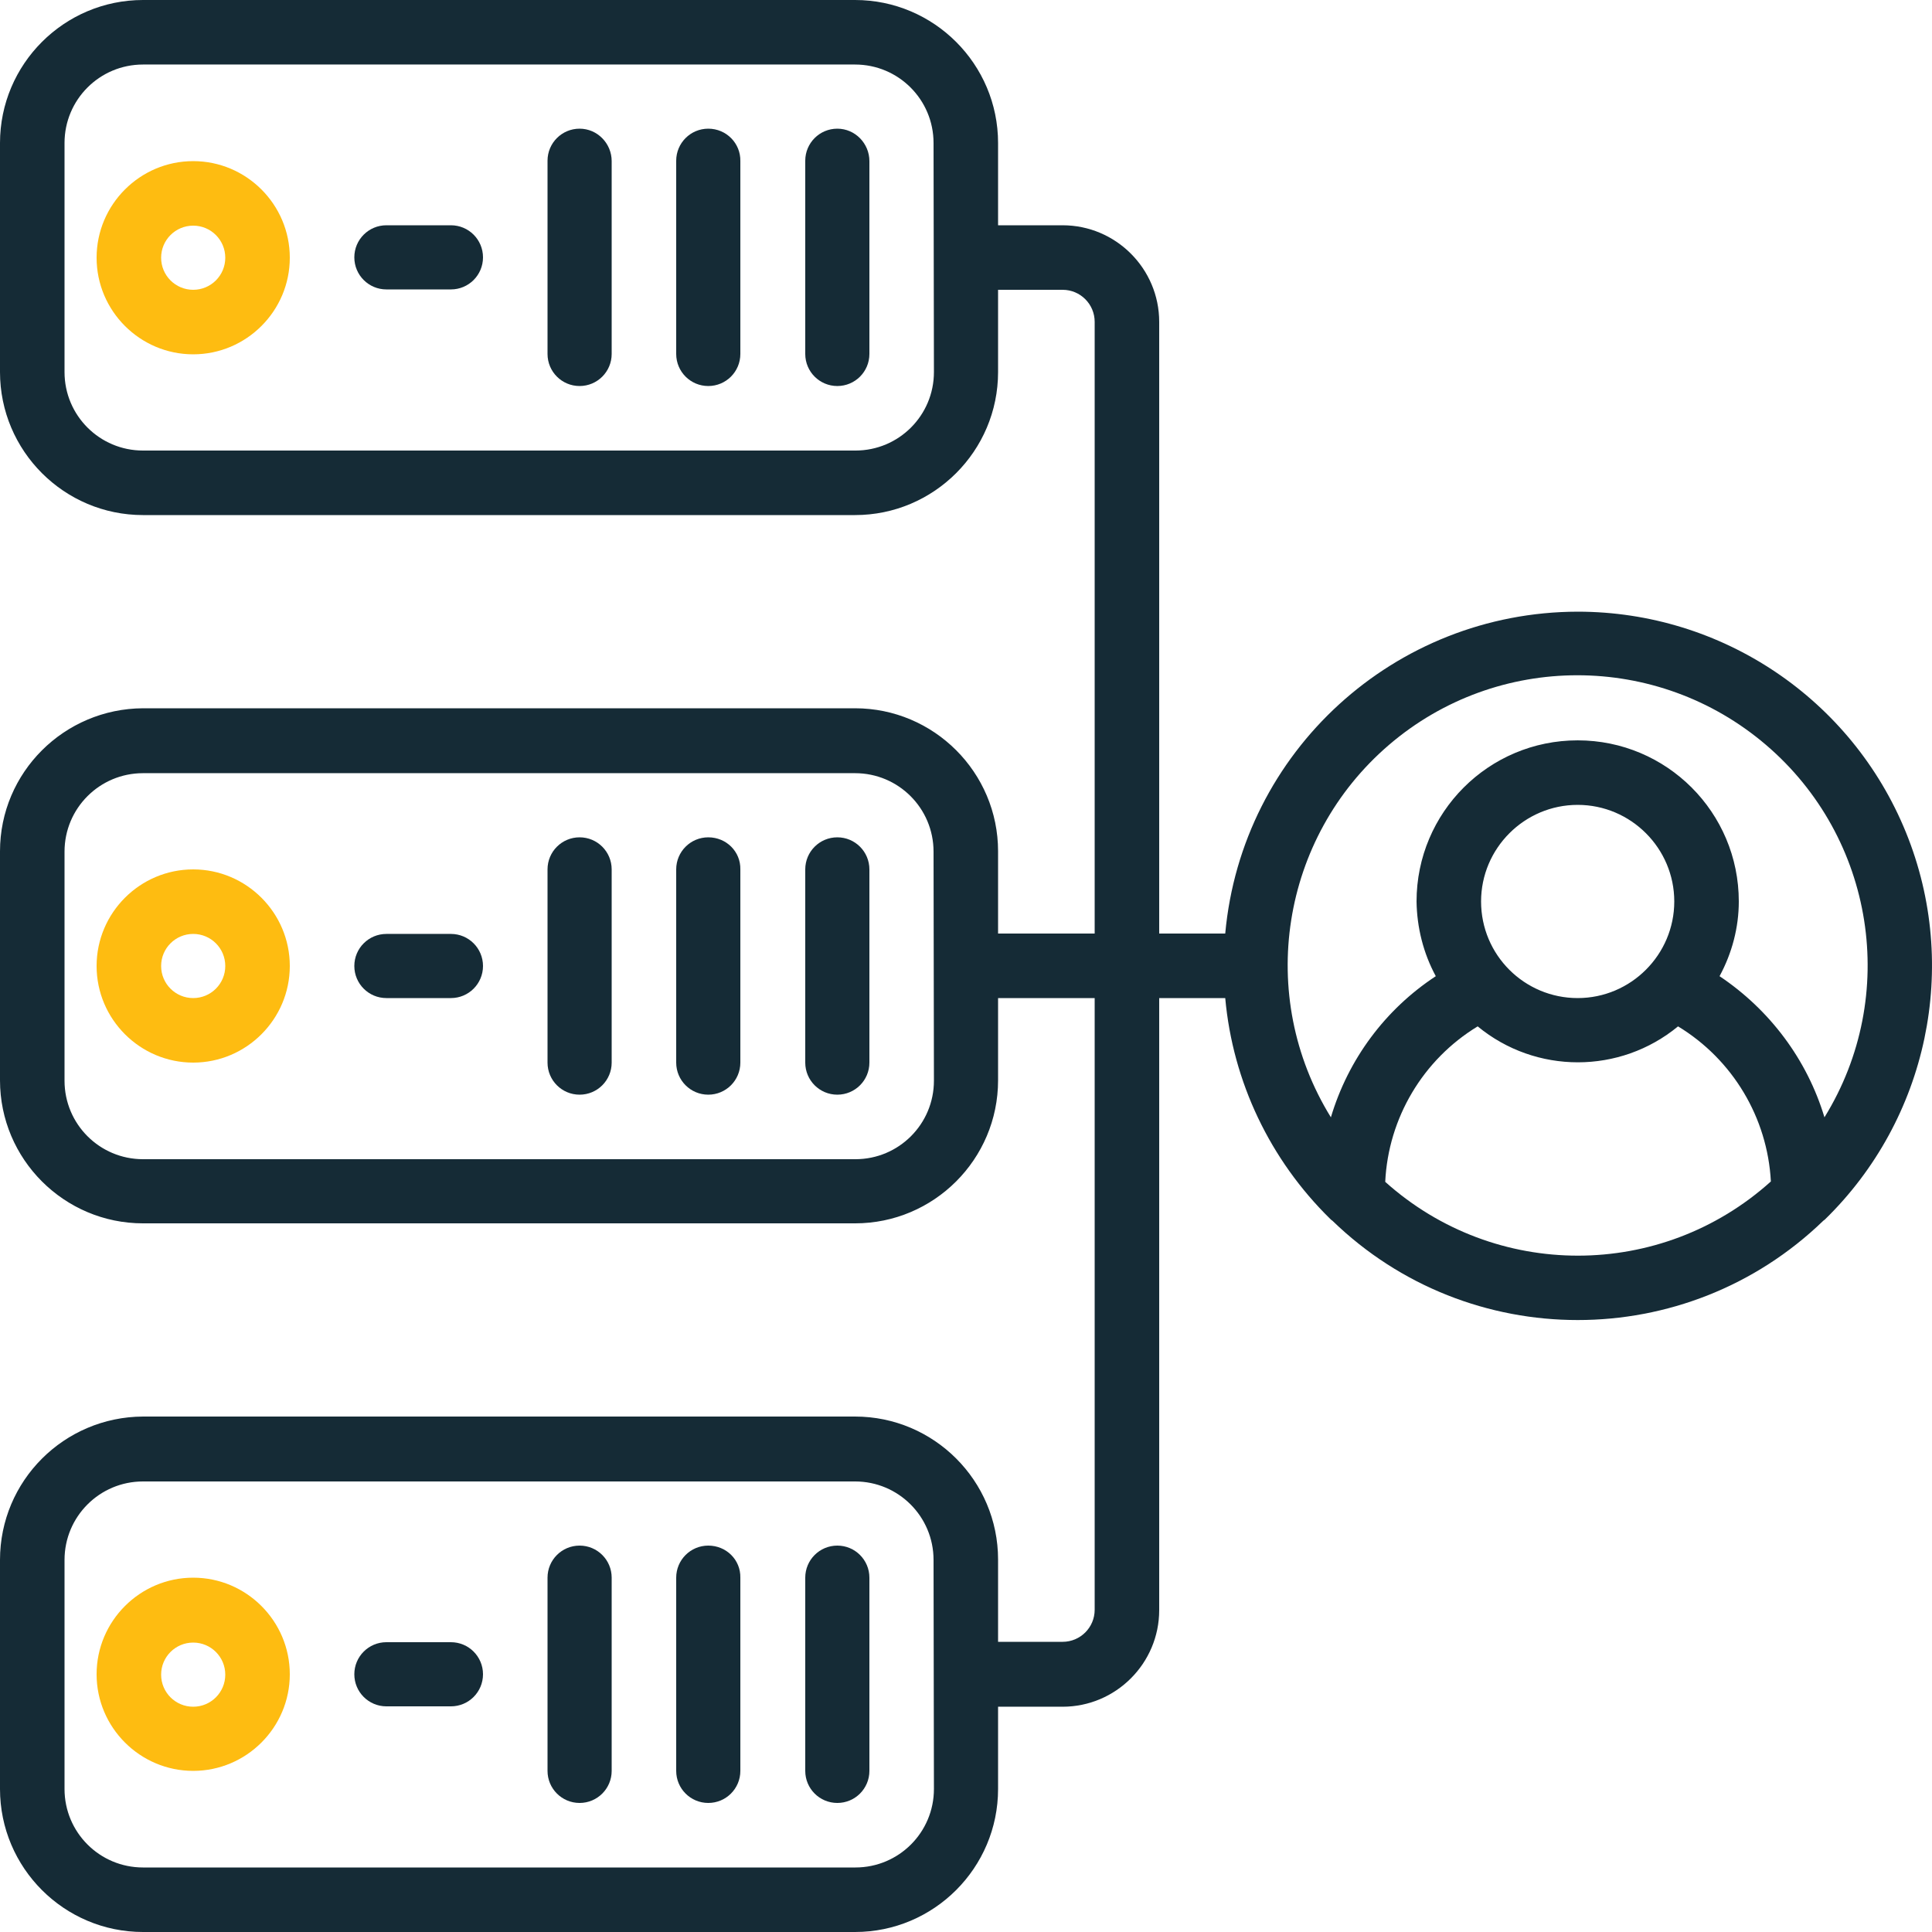 <?xml version="1.0" encoding="utf-8"?>
<!-- Generator: Adobe Illustrator 22.1.0, SVG Export Plug-In . SVG Version: 6.00 Build 0)  -->
<svg version="1.1" id="Capa_1" xmlns="http://www.w3.org/2000/svg" xmlns:xlink="http://www.w3.org/1999/xlink" x="0px" y="0px"
	 viewBox="0 0 512 512" style="enable-background:new 0 0 512 512;" xml:space="preserve">
<style type="text/css">
	.st0{fill:#152B36;}
	.st1{fill:#FEBC11;}
</style>
<g>
	<g>
		<g>
			<path class="st0" d="M119.5,59.7h-17.1c-4.7,0-8.5,3.8-8.5,8.5s3.8,8.5,8.5,8.5h17.1c4.7,0,8.5-3.8,8.5-8.5
				S124.2,59.7,119.5,59.7z"/>
			<path class="st1" d="M51.2,42.7c-14.1,0-25.6,11.5-25.6,25.6s11.5,25.6,25.6,25.6s25.6-11.5,25.6-25.6S65.3,42.7,51.2,42.7z
				 M51.2,76.8c-4.7,0-8.5-3.8-8.5-8.5s3.8-8.5,8.5-8.5s8.5,3.8,8.5,8.5S55.9,76.8,51.2,76.8z"/>
			<path class="st0" d="M153.6,34.1c-4.7,0-8.5,3.8-8.5,8.5v51.2c0,4.7,3.8,8.5,8.5,8.5s8.5-3.8,8.5-8.5V42.7
				C162.1,38,158.3,34.1,153.6,34.1z"/>
			<path class="st0" d="M187.7,34.1c-4.7,0-8.5,3.8-8.5,8.5v51.2c0,4.7,3.8,8.5,8.5,8.5s8.5-3.8,8.5-8.5V42.7
				C196.3,38,192.5,34.1,187.7,34.1z"/>
			<path class="st0" d="M221.9,34.1c-4.7,0-8.5,3.8-8.5,8.5v51.2c0,4.7,3.8,8.5,8.5,8.5s8.5-3.8,8.5-8.5V42.7
				C230.4,38,226.6,34.1,221.9,34.1z"/>
			<path class="st0" d="M119.5,247.5h-17.1c-4.7,0-8.5,3.8-8.5,8.5c0,4.7,3.8,8.5,8.5,8.5h17.1c4.7,0,8.5-3.8,8.5-8.5
				S124.2,247.5,119.5,247.5z"/>
			<path class="st1" d="M51.2,230.4c-14.1,0-25.6,11.5-25.6,25.6s11.5,25.6,25.6,25.6s25.6-11.5,25.6-25.6S65.3,230.4,51.2,230.4z
				 M51.2,264.5c-4.7,0-8.5-3.8-8.5-8.5s3.8-8.5,8.5-8.5s8.5,3.8,8.5,8.5C59.7,260.7,55.9,264.5,51.2,264.5z"/>
			<path class="st0" d="M153.6,221.9c-4.7,0-8.5,3.8-8.5,8.5v51.2c0,4.7,3.8,8.5,8.5,8.5s8.5-3.8,8.5-8.5v-51.2
				C162.1,225.7,158.3,221.9,153.6,221.9z"/>
			<path class="st0" d="M187.7,221.9c-4.7,0-8.5,3.8-8.5,8.5v51.2c0,4.7,3.8,8.5,8.5,8.5s8.5-3.8,8.5-8.5v-51.2
				C196.3,225.7,192.5,221.9,187.7,221.9z"/>
			<path class="st0" d="M221.9,221.9c-4.7,0-8.5,3.8-8.5,8.5v51.2c0,4.7,3.8,8.5,8.5,8.5s8.5-3.8,8.5-8.5v-51.2
				C230.4,225.7,226.6,221.9,221.9,221.9z"/>
			<path class="st0" d="M119.5,435.2h-17.1c-4.7,0-8.5,3.8-8.5,8.5s3.8,8.5,8.5,8.5h17.1c4.7,0,8.5-3.8,8.5-8.5
				S124.2,435.2,119.5,435.2z"/>
			<path class="st1" d="M51.2,418.1c-14.1,0-25.6,11.5-25.6,25.6s11.5,25.6,25.6,25.6s25.6-11.5,25.6-25.6S65.3,418.1,51.2,418.1z
				 M51.2,452.3c-4.7,0-8.5-3.8-8.5-8.5s3.8-8.5,8.5-8.5s8.5,3.8,8.5,8.5S55.9,452.3,51.2,452.3z"/>
			<path class="st0" d="M153.6,409.6c-4.7,0-8.5,3.8-8.5,8.5v51.2c0,4.7,3.8,8.5,8.5,8.5s8.5-3.8,8.5-8.5v-51.2
				C162.1,413.4,158.3,409.6,153.6,409.6z"/>
			<path class="st0" d="M187.7,409.6c-4.7,0-8.5,3.8-8.5,8.5v51.2c0,4.7,3.8,8.5,8.5,8.5s8.5-3.8,8.5-8.5v-51.2
				C196.3,413.4,192.5,409.6,187.7,409.6z"/>
			<path class="st0" d="M221.9,409.6c-4.7,0-8.5,3.8-8.5,8.5v51.2c0,4.7,3.8,8.5,8.5,8.5s8.5-3.8,8.5-8.5v-51.2
				C230.4,413.4,226.6,409.6,221.9,409.6z"/>
			<path class="st0" d="M505.1,220.6c-14.4-35.4-48.8-58.5-87-58.5c-48.5,0.1-89,37-93.4,85.3h-17.5V85.3
				c0-14.1-11.5-25.6-25.6-25.6h-17.1V37.9c0-20.9-17-37.9-37.9-37.9H37.9C17,0,0,17,0,37.9v60.7c0,20.9,17,37.9,37.9,37.9h188.7
				c20.9,0,37.9-17,37.9-37.9V76.8h17.1c4.7,0,8.5,3.8,8.5,8.5v162.1h-25.6v-21.8c0-20.9-17-37.9-37.9-37.9H37.9
				C17,187.8,0,204.7,0,225.6v60.7c0,20.9,17,37.9,37.9,37.9h188.7c20.9,0,37.9-17,37.9-37.9v-21.8h25.6v162.1
				c0,4.7-3.8,8.5-8.5,8.5h-17.1v-21.8c0-20.9-17-37.9-37.9-37.9H37.9C17,375.5,0,392.4,0,413.4v60.7C0,495,17,512,37.9,512h188.7
				c20.9,0,37.9-17,37.9-37.9v-21.8h17.1c14.1,0,25.6-11.5,25.6-25.6V264.5h17.5c2,22.2,11.9,42.9,27.8,58.5
				c0.2,0.2,0.4,0.4,0.6,0.5c36.2,35.1,93.8,35.1,130.1,0l0.4-0.3C510.9,296.6,519.5,256,505.1,220.6z M247.5,98.6
				c0,11.5-9.3,20.8-20.8,20.8H37.9c-11.5,0-20.8-9.3-20.8-20.8V37.9c0-11.5,9.3-20.8,20.8-20.8h188.7c11.5,0,20.8,9.3,20.8,20.8
				L247.5,98.6L247.5,98.6z M247.5,286.4c0,11.5-9.3,20.8-20.8,20.8H37.9c-11.5,0-20.8-9.3-20.8-20.8v-60.7
				c0-11.5,9.3-20.8,20.8-20.8h188.7c11.5,0,20.8,9.3,20.8,20.8L247.5,286.4L247.5,286.4z M247.5,474.1c0,11.5-9.3,20.8-20.8,20.8
				H37.9c-11.5,0-20.8-9.3-20.8-20.8v-60.7c0-11.5,9.3-20.8,20.8-20.8h188.7c11.5,0,20.8,9.3,20.8,20.8L247.5,474.1L247.5,474.1z
				 M367.1,313.2c0.8-16.9,10-32.4,24.5-41.2c15.4,12.7,37.7,12.7,53.1,0c14.5,8.8,23.7,24.2,24.6,41.1
				C440.2,339.3,396.2,339.3,367.1,313.2z M392.5,238.9c0-14.1,11.5-25.6,25.6-25.6s25.6,11.5,25.6,25.6s-11.5,25.6-25.6,25.6
				S392.5,253.1,392.5,238.9z M483.5,296.1c-4.6-15.3-14.5-28.5-27.8-37.4c3.3-6.1,5.1-12.9,5.1-19.8c0-23.6-19.1-42.7-42.7-42.7
				s-42.7,19.1-42.7,42.7c0.1,6.9,1.8,13.7,5.1,19.8c-13.4,8.8-23.2,22-27.8,37.4c-19.9-32.2-13.3-74.1,15.4-98.7
				c28.7-24.6,71.1-24.6,99.9,0S503.4,263.9,483.5,296.1z"/>
		</g>
	</g>
</g>
</svg>
